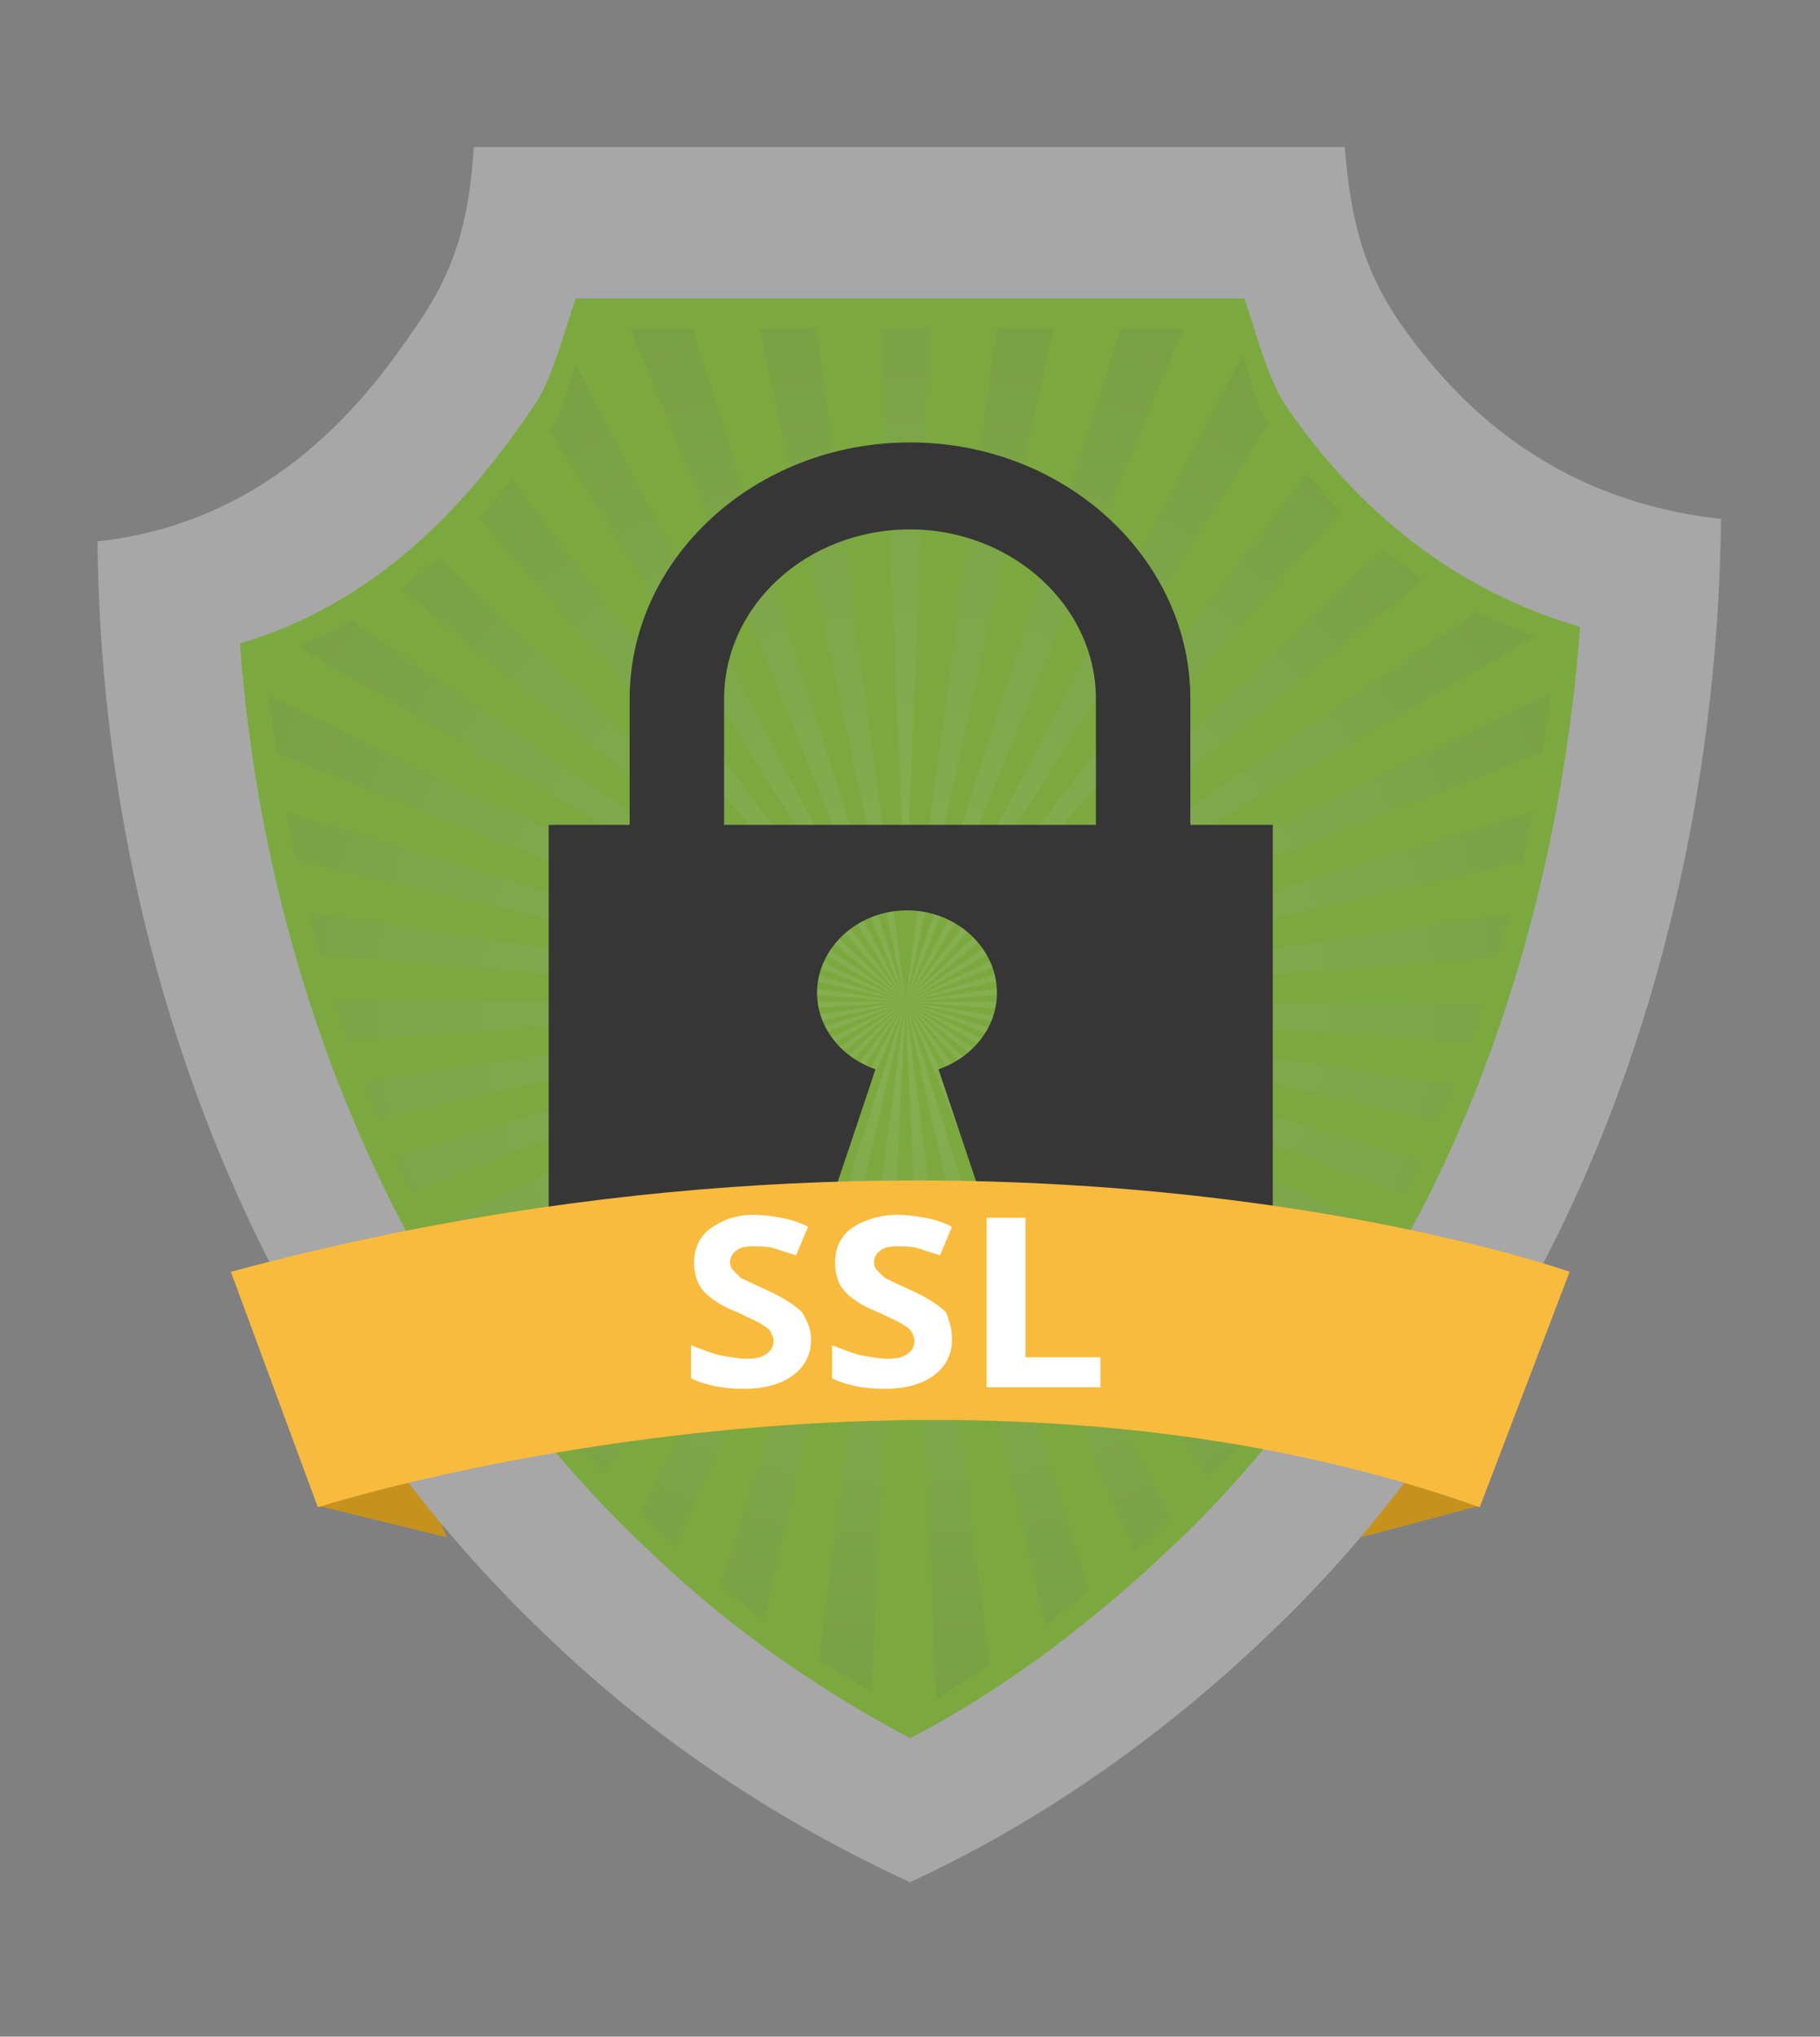 <svg xmlns="http://www.w3.org/2000/svg" xmlns:xlink="http://www.w3.org/1999/xlink" viewBox="0 0 121.4 135.8"><rect x="0" y="0" width="121.4" height="135.8" fill="#808080" stroke="none"/><style>.st3{opacity:.1}</style><path d="M21.2 100.4s4.6-2.4 7-1.8l1.6 3.9-8.6-2.1zm69.6 2.1l7.9-2.1-2.5-2.3-3.7.4z" fill="#c6921e"/><path d="M60.7 125.5c-8.9-4.1-17-9.5-23.9-16.1-6.7-6.3-12.5-13.7-17.1-22-8.4-15.1-13-32.8-13.2-51.3 11.9-1.3 18.2-9.8 21.3-14.4 2.5-3.6 3.5-6.9 3.8-11.9h58.1c.4 5 1.3 8.3 3.8 11.9 3.2 4.5 9.4 11.6 21.3 12.9-.2 18.5-4.7 37-13.2 52.1-4.6 8.3-10.4 16.1-17.1 22.4-6.8 6.5-14.9 12.3-23.8 16.4z" fill="#a7a7a7"/><path d="M60.7 115.9c-6.4-3.4-12.2-7.5-17.3-12.4-6.1-5.7-11.3-12.4-15.5-19.9-6.7-12.1-10.8-26-11.9-40.7 10.3-3 16.3-11 19.6-15.8 1.2-1.7 2.1-5.2 2.8-7.2H83c.7 2 1.6 5.5 2.8 7.2 3.3 4.8 9.3 11.7 19.6 14.7-1.1 14.7-5.1 29.2-11.9 41.3-4.2 7.5-9.4 14.5-15.5 20.2-5.1 4.8-10.9 9.3-17.3 12.6z" fill="#7ba940"/><g class="st3"><defs><path id="SVGID_1_" class="st3" d="M60.7 114.3c-5.9-3.2-11.4-7.2-16.2-11.7-6-5.6-11.1-12.2-15.2-19.6-6.4-11.5-10.4-25-11.6-39.1C27.9 40.7 33.8 32.7 37 28.1c.9-1.3 1.8-6.2 2.5-6.2H82c.7 0 1.6 4.9 2.5 6.2 3.2 4.5 9 11.6 19.3 14.8-1.2 14.1-5.2 28-11.6 39.6-4.1 7.4-9.2 14.2-15.2 19.8-4.9 4.5-10.4 8.7-16.3 12z"/></defs><clipPath id="SVGID_2_"><use xlink:href="#SVGID_1_" overflow="visible"/></clipPath><g clip-path="url(#SVGID_2_)"><linearGradient id="SVGID_3_" gradientUnits="userSpaceOnUse" x1="60.374" y1="60.612" x2="60.374" y2="-4.644"><stop offset="0" stop-color="#f1f2f2"/><stop offset="1" stop-color="#231f20"/></linearGradient><path fill="url(#SVGID_3_)" d="M57.7-4.1l2.7 64.7 2.7-64.7z"/><linearGradient id="SVGID_4_" gradientUnits="userSpaceOnUse" x1="76.069" y1="174.58" x2="76.069" y2="109.126" gradientTransform="rotate(9.236 735.08 29.539)"><stop offset="0" stop-color="#f1f2f2"/><stop offset="1" stop-color="#231f20"/></linearGradient><path fill="url(#SVGID_4_)" d="M69.1 2.5l-8.7 64.3 14-63.5z"/><linearGradient id="SVGID_5_" gradientUnits="userSpaceOnUse" x1="107.641" y1="278.482" x2="107.641" y2="212.538" gradientTransform="rotate(18.468 734.18 32.944)"><stop offset="0" stop-color="#f1f2f2"/><stop offset="1" stop-color="#231f20"/></linearGradient><path fill="url(#SVGID_5_)" d="M80.3 4.6L60.4 66.8l25-60.6z"/><linearGradient id="SVGID_6_" gradientUnits="userSpaceOnUse" x1="156.931" y1="375.328" x2="156.931" y2="308.642" gradientTransform="rotate(27.712 732.906 30.394)"><stop offset="0" stop-color="#f1f2f2"/><stop offset="1" stop-color="#231f20"/></linearGradient><path fill="url(#SVGID_6_)" d="M90.9 8.3L60.4 66.8l35.3-56.2z"/><linearGradient id="SVGID_7_" gradientUnits="userSpaceOnUse" x1="219.691" y1="464.571" x2="219.691" y2="396.972" gradientTransform="rotate(36.943 734.079 31.362)"><stop offset="0" stop-color="#f1f2f2"/><stop offset="1" stop-color="#231f20"/></linearGradient><path fill="url(#SVGID_7_)" d="M100.8 13.6L60.4 66.8l44.7-50.3z"/><linearGradient id="SVGID_8_" gradientUnits="userSpaceOnUse" x1="295.586" y1="541.641" x2="295.586" y2="473.057" gradientTransform="rotate(46.18 733.515 31.637)"><stop offset="0" stop-color="#f1f2f2"/><stop offset="1" stop-color="#231f20"/></linearGradient><path fill="url(#SVGID_8_)" d="M109.6 20.2L60.4 66.8l52.9-43.1z"/><linearGradient id="SVGID_9_" gradientUnits="userSpaceOnUse" x1="383.219" y1="605.395" x2="383.219" y2="535.849" gradientTransform="rotate(55.417 733.231 31.293)"><stop offset="0" stop-color="#f1f2f2"/><stop offset="1" stop-color="#231f20"/></linearGradient><path fill="url(#SVGID_9_)" d="M117.2 28L60.4 66.8l59.8-34.7z"/><linearGradient id="SVGID_10_" gradientUnits="userSpaceOnUse" x1="479.682" y1="654.889" x2="479.682" y2="584.504" gradientTransform="rotate(64.652 733.534 31.396)"><stop offset="0" stop-color="#f1f2f2"/><stop offset="1" stop-color="#231f20"/></linearGradient><path fill="url(#SVGID_10_)" d="M123.2 36.8l-62.8 30 65.1-25.5z"/><linearGradient id="SVGID_11_" gradientUnits="userSpaceOnUse" x1="582.284" y1="687.825" x2="582.284" y2="616.812" gradientTransform="rotate(73.889 733.425 31.37)"><stop offset="0" stop-color="#f1f2f2"/><stop offset="1" stop-color="#231f20"/></linearGradient><path fill="url(#SVGID_11_)" d="M127.7 46.4L60.4 66.8l68.8-15.6z"/><linearGradient id="SVGID_12_" gradientUnits="userSpaceOnUse" x1="688.614" y1="703.61" x2="688.614" y2="632.247" gradientTransform="rotate(83.125 733.246 31.328)"><stop offset="0" stop-color="#f1f2f2"/><stop offset="1" stop-color="#231f20"/></linearGradient><path fill="url(#SVGID_12_)" d="M130.4 56.6l-70 10.2 70.6-5.3z"/><linearGradient id="SVGID_13_" gradientUnits="userSpaceOnUse" x1="796.476" y1="702.512" x2="796.476" y2="631.086" gradientTransform="rotate(92.361 733.59 31.336)"><stop offset="0" stop-color="#f1f2f2"/><stop offset="1" stop-color="#231f20"/></linearGradient><path fill="url(#SVGID_13_)" d="M131.2 67l-70.8-.2 70.6 5.1z"/><linearGradient id="SVGID_14_" gradientUnits="userSpaceOnUse" x1="902.156" y1="682.432" x2="902.156" y2="611.214" gradientTransform="rotate(101.601 732.926 30.841)"><stop offset="0" stop-color="#f1f2f2"/><stop offset="1" stop-color="#231f20"/></linearGradient><path fill="url(#SVGID_14_)" d="M130.3 77.4L60.4 66.8l68.8 15.4z"/><linearGradient id="SVGID_15_" gradientUnits="userSpaceOnUse" x1="1003.882" y1="647.058" x2="1003.882" y2="576.337" gradientTransform="rotate(110.836 733.168 30.99)"><stop offset="0" stop-color="#f1f2f2"/><stop offset="1" stop-color="#231f20"/></linearGradient><path fill="url(#SVGID_15_)" d="M127.5 87.5L60.4 66.8l65.2 25.3z"/><linearGradient id="SVGID_16_" gradientUnits="userSpaceOnUse" x1="1098.583" y1="595.256" x2="1098.583" y2="525.28" gradientTransform="rotate(120.073 733.115 31)"><stop offset="0" stop-color="#f1f2f2"/><stop offset="1" stop-color="#231f20"/></linearGradient><path fill="url(#SVGID_16_)" d="M123 97.1L60.4 66.8l59.9 34.5z"/><linearGradient id="SVGID_17_" gradientUnits="userSpaceOnUse" x1="1183.581" y1="528.908" x2="1183.581" y2="459.847" gradientTransform="rotate(129.307 732.818 31.149)"><stop offset="0" stop-color="#f1f2f2"/><stop offset="1" stop-color="#231f20"/></linearGradient><path fill="url(#SVGID_17_)" d="M116.9 105.8l-56.5-39 53.1 42.9z"/><linearGradient id="SVGID_18_" gradientUnits="userSpaceOnUse" x1="1258.674" y1="449.332" x2="1258.674" y2="381.256" gradientTransform="rotate(138.547 733.312 30.8)"><stop offset="0" stop-color="#f1f2f2"/><stop offset="1" stop-color="#231f20"/></linearGradient><path fill="url(#SVGID_18_)" d="M109.3 113.6L60.4 66.8l44.8 50.1z"/><linearGradient id="SVGID_19_" gradientUnits="userSpaceOnUse" x1="1318.288" y1="359.926" x2="1318.288" y2="292.812" gradientTransform="rotate(147.779 733.02 31.29)"><stop offset="0" stop-color="#f1f2f2"/><stop offset="1" stop-color="#231f20"/></linearGradient><path fill="url(#SVGID_19_)" d="M100.4 120.2l-40-53.4 35.5 56z"/><linearGradient id="SVGID_20_" gradientUnits="userSpaceOnUse" x1="1363.968" y1="261.422" x2="1363.968" y2="195.141" gradientTransform="rotate(157.014 733.057 31.346)"><stop offset="0" stop-color="#f1f2f2"/><stop offset="1" stop-color="#231f20"/></linearGradient><path fill="url(#SVGID_20_)" d="M90.5 125.4L60.4 66.8l25.1 60.5z"/><linearGradient id="SVGID_21_" gradientUnits="userSpaceOnUse" x1="1393.805" y1="155.649" x2="1393.805" y2="89.994" gradientTransform="rotate(166.256 733.129 30.767)"><stop offset="0" stop-color="#f1f2f2"/><stop offset="1" stop-color="#231f20"/></linearGradient><path fill="url(#SVGID_21_)" d="M79.8 129L60.4 66.8l14.2 63.4z"/><linearGradient id="SVGID_22_" gradientUnits="userSpaceOnUse" x1="1405.788" y1="48.998" x2="1405.788" y2="-16.315" gradientTransform="rotate(175.487 732.97 31.36)"><stop offset="0" stop-color="#f1f2f2"/><stop offset="1" stop-color="#231f20"/></linearGradient><path fill="url(#SVGID_22_)" d="M68.6 131.1l-8.2-64.3 2.9 64.7z"/><linearGradient id="SVGID_23_" gradientUnits="userSpaceOnUse" x1="1401.427" y1="-60.003" x2="1401.427" y2="-125.319" gradientTransform="rotate(-175.274 733.266 31.044)"><stop offset="0" stop-color="#f1f2f2"/><stop offset="1" stop-color="#231f20"/></linearGradient><path fill="url(#SVGID_23_)" d="M57.2 131.5l3.2-64.7-8.5 64.2z"/><linearGradient id="SVGID_24_" gradientUnits="userSpaceOnUse" x1="1378.639" y1="-166.318" x2="1378.639" y2="-231.985" gradientTransform="rotate(-166.037 733.082 30.849)"><stop offset="0" stop-color="#f1f2f2"/><stop offset="1" stop-color="#231f20"/></linearGradient><path fill="url(#SVGID_24_)" d="M45.9 130.2l14.5-63.4L40.7 129z"/><linearGradient id="SVGID_25_" gradientUnits="userSpaceOnUse" x1="1339.178" y1="-266.722" x2="1339.178" y2="-333.017" gradientTransform="rotate(-156.804 732.878 31.022)"><stop offset="0" stop-color="#f1f2f2"/><stop offset="1" stop-color="#231f20"/></linearGradient><path fill="url(#SVGID_25_)" d="M35 127.2l25.4-60.4L30 125.3z"/><linearGradient id="SVGID_26_" gradientUnits="userSpaceOnUse" x1="1284.718" y1="-359.414" x2="1284.718" y2="-426.551" gradientTransform="rotate(-147.565 733.164 31.33)"><stop offset="0" stop-color="#f1f2f2"/><stop offset="1" stop-color="#231f20"/></linearGradient><path fill="url(#SVGID_26_)" d="M24.7 122.7l35.7-55.9-40.3 53.3z"/><linearGradient id="SVGID_27_" gradientUnits="userSpaceOnUse" x1="1214.731" y1="-442.251" x2="1214.731" y2="-510.351" gradientTransform="rotate(-138.331 732.99 31.364)"><stop offset="0" stop-color="#f1f2f2"/><stop offset="1" stop-color="#231f20"/></linearGradient><path fill="url(#SVGID_27_)" d="M15.3 116.7l45.1-49.9-49.1 46.7z"/><linearGradient id="SVGID_28_" gradientUnits="userSpaceOnUse" x1="1132.502" y1="-513.255" x2="1132.502" y2="-582.341" gradientTransform="rotate(-129.094 733.082 31.242)"><stop offset="0" stop-color="#f1f2f2"/><stop offset="1" stop-color="#231f20"/></linearGradient><path fill="url(#SVGID_28_)" d="M7.1 109.5l53.3-42.7-56.7 38.9z"/><linearGradient id="SVGID_29_" gradientUnits="userSpaceOnUse" x1="1040.176" y1="-570.617" x2="1040.176" y2="-640.613" gradientTransform="rotate(-119.855 733.525 31.002)"><stop offset="0" stop-color="#f1f2f2"/><stop offset="1" stop-color="#231f20"/></linearGradient><path fill="url(#SVGID_29_)" d="M.3 101.1l60.1-34.3-62.8 30z"/><linearGradient id="SVGID_30_" gradientUnits="userSpaceOnUse" x1="938.881" y1="-610.707" x2="938.881" y2="-681.444" gradientTransform="rotate(-110.622 733.065 31.363)"><stop offset="0" stop-color="#f1f2f2"/><stop offset="1" stop-color="#231f20"/></linearGradient><path fill="url(#SVGID_30_)" d="M-5 91.9l65.4-25.1-67.3 20.4z"/><linearGradient id="SVGID_31_" gradientUnits="userSpaceOnUse" x1="832.451" y1="-635.225" x2="832.451" y2="-706.455" gradientTransform="rotate(-101.385 733.175 31.344)"><stop offset="0" stop-color="#f1f2f2"/><stop offset="1" stop-color="#231f20"/></linearGradient><path fill="url(#SVGID_31_)" d="M-8.5 82l68.9-15.2-70 10.3z"/><linearGradient id="SVGID_32_" gradientUnits="userSpaceOnUse" x1="722.995" y1="-642.477" x2="722.995" y2="-713.9" gradientTransform="rotate(-92.149 733.134 31.143)"><stop offset="0" stop-color="#f1f2f2"/><stop offset="1" stop-color="#231f20"/></linearGradient><path fill="url(#SVGID_32_)" d="M-10.3 71.7l70.7-4.9-70.9-.1z"/><linearGradient id="SVGID_33_" gradientUnits="userSpaceOnUse" x1="613.808" y1="-632.518" x2="613.808" y2="-703.874" gradientTransform="rotate(-82.912 733.274 30.804)"><stop offset="0" stop-color="#f1f2f2"/><stop offset="1" stop-color="#231f20"/></linearGradient><path fill="url(#SVGID_33_)" d="M-10.2 61.2l70.6 5.6-70-10.5z"/><linearGradient id="SVGID_34_" gradientUnits="userSpaceOnUse" x1="508.339" y1="-604.945" x2="508.339" y2="-675.943" gradientTransform="rotate(-73.674 733.528 31)"><stop offset="0" stop-color="#f1f2f2"/><stop offset="1" stop-color="#231f20"/></linearGradient><path fill="url(#SVGID_34_)" d="M-8.3 50.9l68.7 15.9-67.2-20.6z"/><linearGradient id="SVGID_35_" gradientUnits="userSpaceOnUse" x1="408.933" y1="-560.826" x2="408.933" y2="-631.194" gradientTransform="rotate(-64.437 733.786 31.42)"><stop offset="0" stop-color="#f1f2f2"/><stop offset="1" stop-color="#231f20"/></linearGradient><path fill="url(#SVGID_35_)" d="M-4.7 41.1l65.1 25.7-62.8-30.2z"/><linearGradient id="SVGID_36_" gradientUnits="userSpaceOnUse" x1="317.242" y1="-501.514" x2="317.242" y2="-571.036" gradientTransform="rotate(-55.202 733.64 30.872)"><stop offset="0" stop-color="#f1f2f2"/><stop offset="1" stop-color="#231f20"/></linearGradient><path fill="url(#SVGID_36_)" d="M.7 31.9l59.7 34.9-56.6-39z"/><linearGradient id="SVGID_37_" gradientUnits="userSpaceOnUse" x1="237.672" y1="-428.226" x2="237.672" y2="-496.787" gradientTransform="rotate(-45.965 733.999 31.624)"><stop offset="0" stop-color="#f1f2f2"/><stop offset="1" stop-color="#231f20"/></linearGradient><path fill="url(#SVGID_37_)" d="M7.6 23.6l52.8 43.2L11.3 20z"/><linearGradient id="SVGID_38_" gradientUnits="userSpaceOnUse" x1="169.62" y1="-342.091" x2="169.62" y2="-409.667" gradientTransform="rotate(-36.736 732.083 31.043)"><stop offset="0" stop-color="#f1f2f2"/><stop offset="1" stop-color="#231f20"/></linearGradient><path fill="url(#SVGID_38_)" d="M15.9 16.4l44.5 50.4-40.2-53.4z"/><linearGradient id="SVGID_39_" gradientUnits="userSpaceOnUse" x1="117.354" y1="-247.259" x2="117.354" y2="-313.928" gradientTransform="rotate(-27.498 731.83 31.3)"><stop offset="0" stop-color="#f1f2f2"/><stop offset="1" stop-color="#231f20"/></linearGradient><path fill="url(#SVGID_39_)" d="M25.3 10.5l35.1 56.3L30.1 8.2z"/><linearGradient id="SVGID_40_" gradientUnits="userSpaceOnUse" x1="81.686" y1="-145.403" x2="81.686" y2="-211.338" gradientTransform="rotate(-18.259 732.076 32.64)"><stop offset="0" stop-color="#f1f2f2"/><stop offset="1" stop-color="#231f20"/></linearGradient><path fill="url(#SVGID_40_)" d="M35.6 6.1l24.8 60.7L40.7 4.5z"/><linearGradient id="SVGID_41_" gradientUnits="userSpaceOnUse" x1="62.607" y1="-39.151" x2="62.607" y2="-104.597" gradientTransform="rotate(-9.021 733.27 33.957)"><stop offset="0" stop-color="#f1f2f2"/><stop offset="1" stop-color="#231f20"/></linearGradient><path fill="url(#SVGID_41_)" d="M46.6 3.2l13.8 63.6-8.5-64.3z"/></g></g><path d="M79.4 55v-8.4c0-9.4-8.4-17.1-18.7-17.1S42 37.2 42 46.6V55h-5.4v36.5h48.3V55h-5.5zm-31.1-8.4c0-6.2 5.5-11.3 12.4-11.3 6.8 0 12.4 5.1 12.4 11.3V55H48.3v-8.4zm6 36.9l4.1-12.2c-2.3-.8-3.9-2.8-3.9-5.1 0-3 2.7-5.5 6-5.5s6 2.5 6 5.5c0 2.3-1.6 4.3-3.9 5.1l4.1 12.2H54.3z" fill="#363636"/><path d="M15.4 84.8l5.8 15.7s40.8-13.1 77.5 0l6-15.7s-38.5-13.7-89.3 0z" fill="#f9bb3d"/><path d="M54.1 89.3c0 1-.4 1.8-1.2 2.4-.8.6-1.9.9-3.3.9-1.3 0-2.5-.2-3.5-.7v-2.2c.8.3 1.5.6 2.1.7.6.1 1.1.2 1.6.2.6 0 1-.1 1.3-.3s.5-.5.5-.9c0-.2-.1-.4-.2-.6-.1-.2-.3-.3-.6-.5s-.8-.4-1.6-.8c-.8-.3-1.3-.6-1.7-.9-.4-.3-.7-.6-.9-1-.2-.4-.3-.9-.3-1.4 0-1 .4-1.8 1.1-2.3s1.6-.9 2.9-.9c.6 0 1.2.1 1.8.2.6.1 1.2.3 1.8.6l-.8 1.9c-.7-.2-1.2-.4-1.6-.5-.4-.1-.9-.1-1.3-.1-.5 0-.9.1-1.1.3-.3.2-.4.5-.4.8 0 .2.1.4.2.5l.5.5c.2.1.8.4 1.7.8 1.1.5 1.9 1 2.4 1.5.3.5.6 1.1.6 1.8zm9.4 0c0 1-.4 1.8-1.2 2.4-.8.6-1.9.9-3.3.9-1.3 0-2.5-.2-3.5-.7v-2.2c.8.3 1.5.6 2.1.7.6.1 1.1.2 1.6.2.6 0 1-.1 1.3-.3s.5-.5.5-.9c0-.2-.1-.4-.2-.6-.1-.2-.3-.3-.6-.5s-.8-.4-1.6-.8c-.8-.3-1.3-.6-1.7-.9-.4-.3-.7-.6-.9-1-.2-.4-.3-.9-.3-1.4 0-1 .4-1.8 1.1-2.3s1.8-.9 3.1-.9c.6 0 1.2.1 1.8.2.6.1 1.2.3 1.8.6l-.8 1.9c-.7-.2-1.2-.4-1.6-.5-.4-.1-.9-.1-1.3-.1-.5 0-.9.1-1.1.3-.3.2-.4.5-.4.8 0 .2.1.4.2.5l.5.5c.2.1.8.4 1.7.8 1.1.5 1.9 1 2.4 1.5.2.5.4 1.1.4 1.8zm2.3 3.1V81.2h2.6v9.3h5v2h-7.6z" fill="#fff"/></svg>